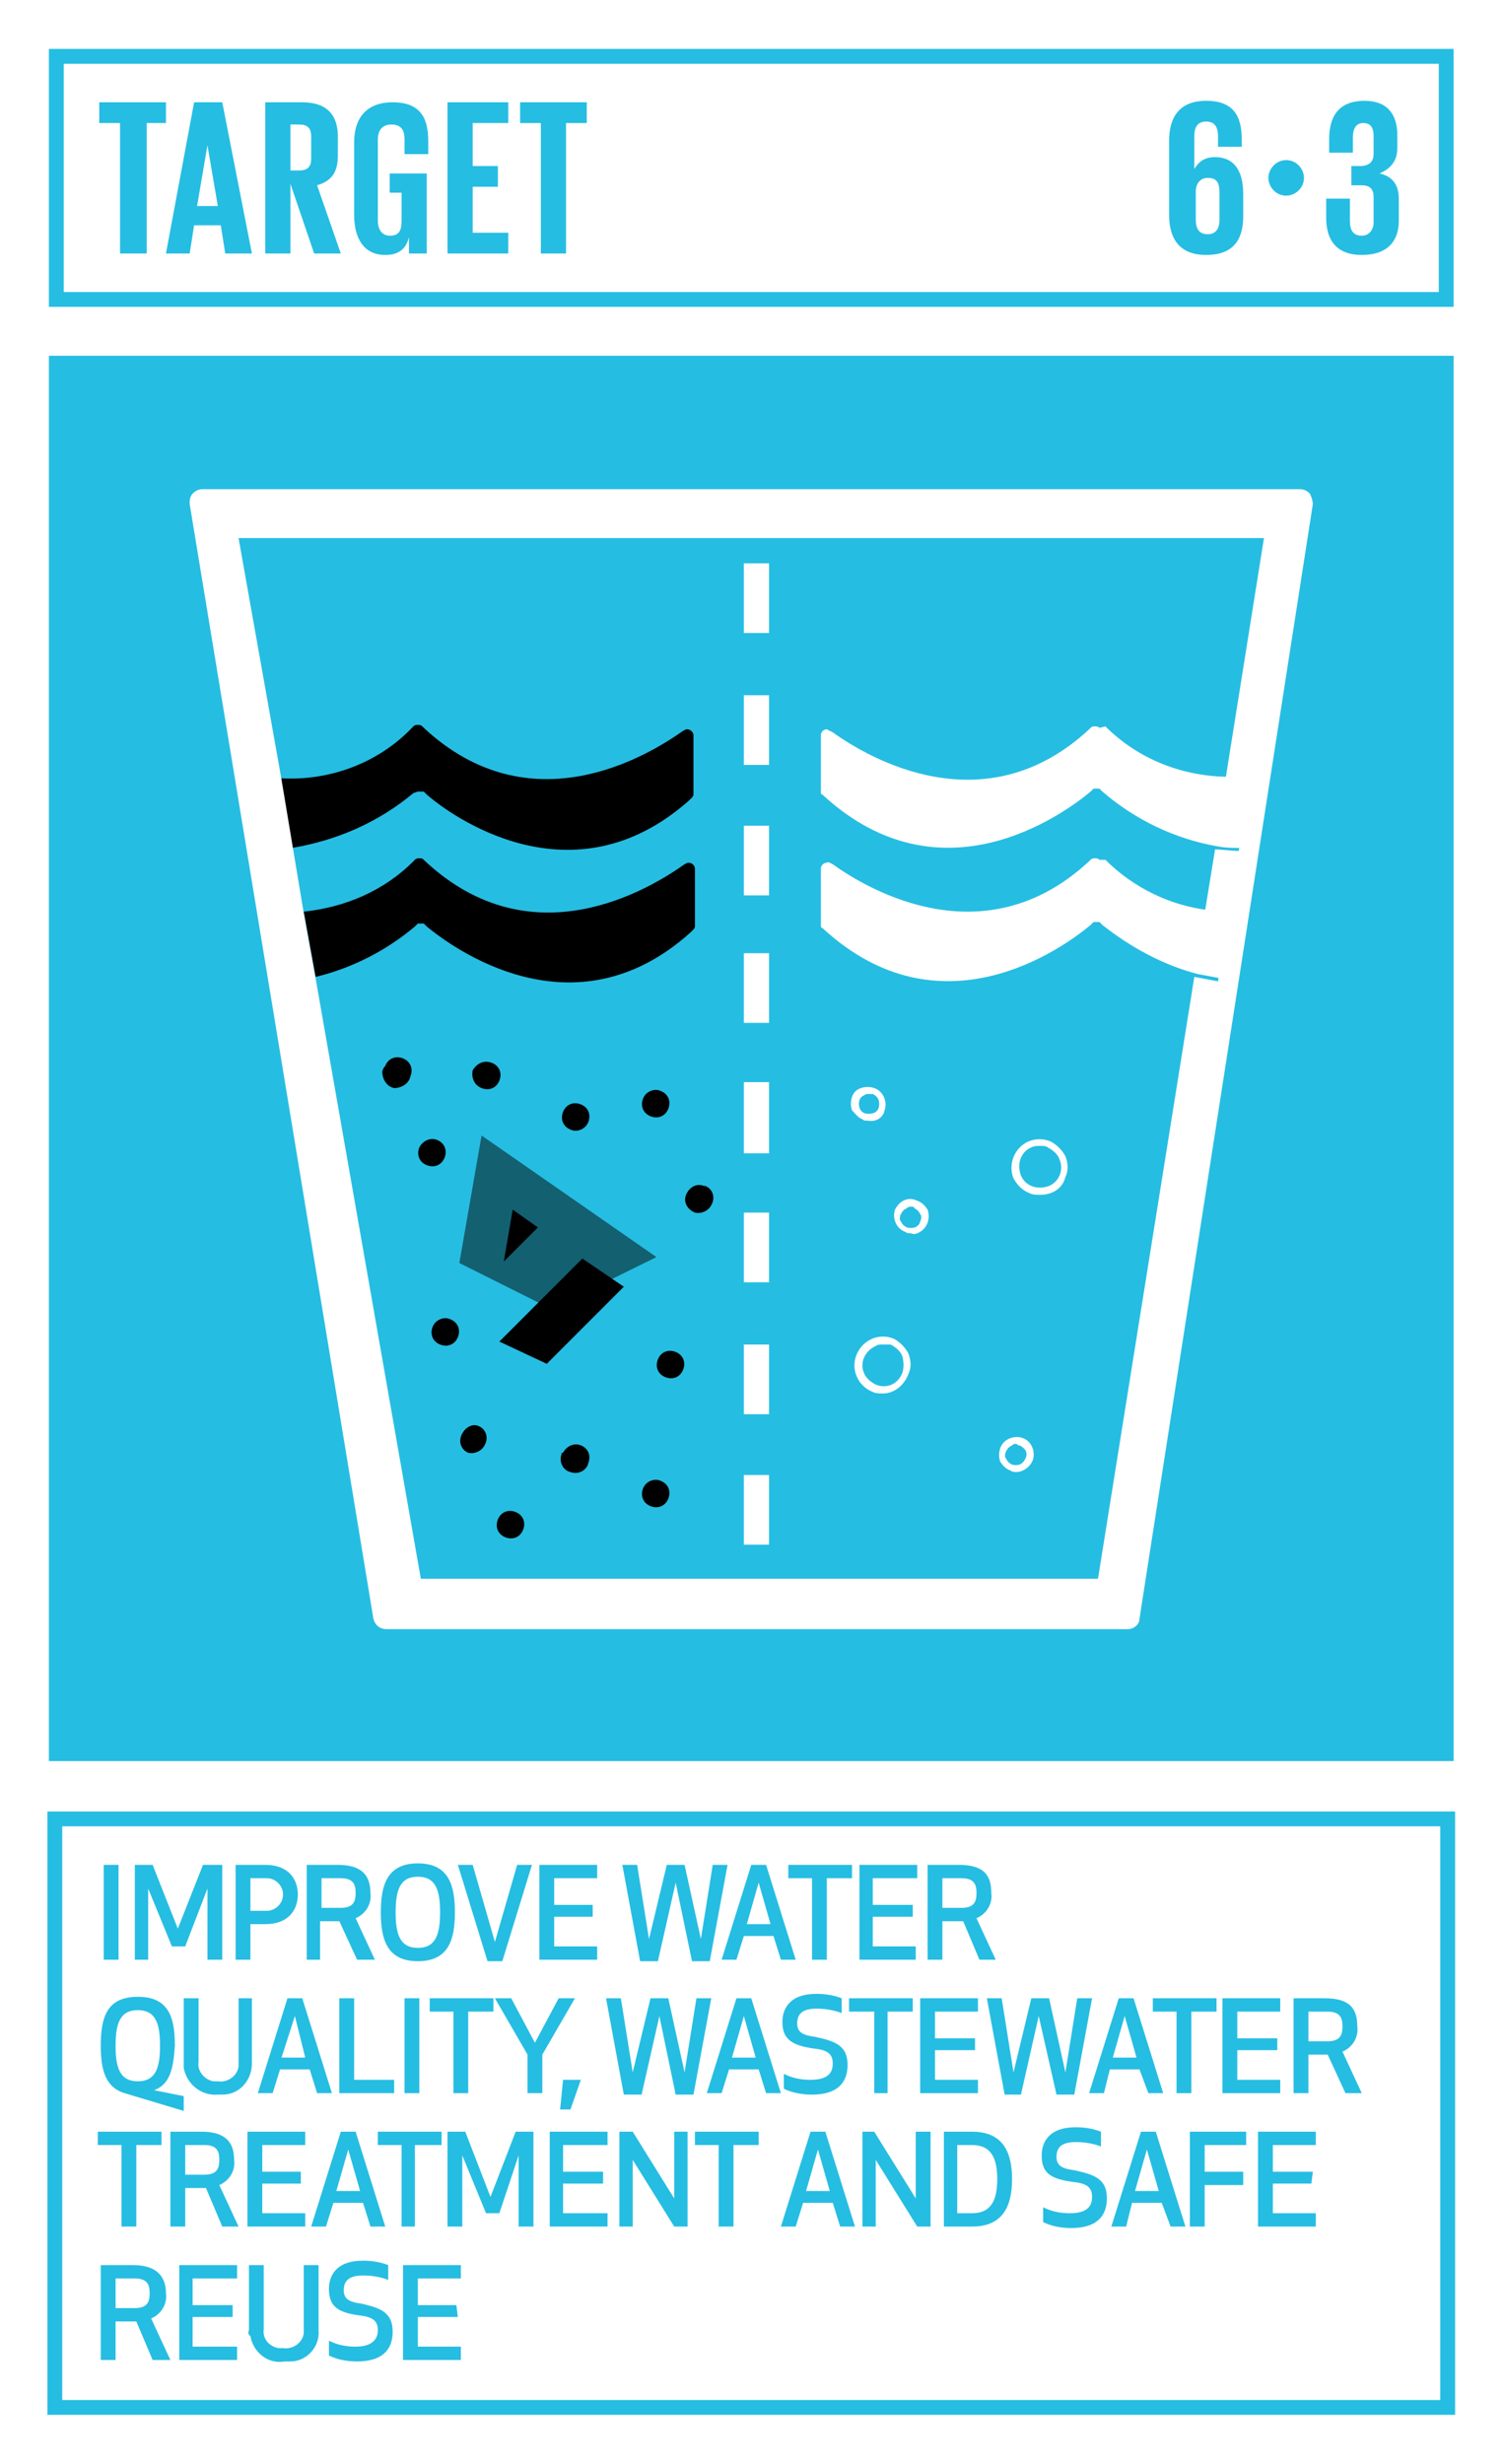 <svg xmlns="http://www.w3.org/2000/svg" xmlns:xlink="http://www.w3.org/1999/xlink" id="Layer_1" x="0px" y="0px" viewBox="0 0 101.5 166.2" style="enable-background:new 0 0 101.5 166.2;" xml:space="preserve"><style type="text/css">	.st0{fill:#FFFFFF;}	.st1{fill:#26BDE2;}	.st2{enable-background:new    ;}	.st3{opacity:0.5;enable-background:new    ;}	.st4{fill:#000300;}</style><title>TARGET 1.3</title><g id="WHITE_BG">	<g>		<rect y="0" class="st0" width="101.5" height="166.2"></rect>	</g></g><g id="TARGETS">	<g>		<g>			<path class="st1" d="M7,132.2v-6.4h1v6.4H7z"></path>		</g>		<g>			<path class="st1" d="M12.5,131.3h-0.9l-1.6-3.9v4.8H9.1v-6.4h1.2l1.7,4.3l1.7-4.3H15v6.4h-1v-4.8L12.5,131.3z"></path>		</g>		<g>			<path class="st1" d="M16.9,132.2h-1v-6.4h2c1.6,0,2.2,1,2.2,2c0,1-0.6,2-2.2,2h-1V132.2z M16.9,128.9H18c0.6,0,1.1-0.5,1.1-1.1    c0-0.6-0.5-1.1-1.1-1.1c0,0,0,0,0,0h-1.1V128.9z"></path>		</g>		<g>			<path class="st1" d="M21.7,132.2h-1v-6.4h2.1c1.6,0,2.2,0.7,2.2,1.9c0.1,0.7-0.3,1.4-1,1.7l1.3,2.8h-1.2l-1.2-2.6h-1.3V132.2z     M21.7,128.7H23c0.9,0,1-0.5,1-1s-0.1-1-1-1h-1.3V128.7z"></path>		</g>		<g>			<path class="st1" d="M25.7,129c0-1.8,0.4-3.3,2.5-3.3s2.5,1.5,2.5,3.3s-0.4,3.3-2.5,3.3S25.7,130.8,25.7,129z M26.7,129    c0,1.5,0.3,2.4,1.5,2.4s1.5-0.9,1.5-2.4s-0.3-2.4-1.5-2.4S26.7,127.5,26.7,129L26.7,129z"></path>		</g>		<g>			<path class="st1" d="M35.9,125.8l-2,6.5h-1l-2-6.5h1l1.5,5.2l1.5-5.2L35.9,125.8z"></path>		</g>		<g>			<path class="st1" d="M40,129.3h-2.6v2h2.9v0.9h-3.9v-6.4h3.9v0.9h-2.9v1.8H40V129.3z"></path>		</g>		<g>			<path class="st1" d="M45,125.8h1.2l1.1,5l0.8-5h1l-1.2,6.5h-1.2l-1.1-5.3l-1.2,5.3h-1.2l-1.2-6.5h1l0.8,5L45,125.8z"></path>		</g>		<g>			<path class="st1" d="M52.2,130.6h-2l-0.5,1.6h-1l2-6.4h1l2,6.4h-1L52.2,130.6z M51.2,127l-0.8,2.8H52L51.2,127z"></path>		</g>		<g>			<path class="st1" d="M55.8,126.7v5.5h-1v-5.5h-1.6v-0.9h4.3v0.9L55.8,126.7z"></path>		</g>		<g>			<path class="st1" d="M61.6,129.3h-2.7v2h2.9v0.9H58v-6.4h3.9v0.9h-3v1.8h2.7V129.3z"></path>		</g>		<g>			<path class="st1" d="M63.6,132.2h-1v-6.4h2.1c1.7,0,2.2,0.7,2.2,1.9c0.1,0.7-0.3,1.4-1,1.7l1.3,2.8h-1.1l-1.1-2.6h-1.4V132.2z     M63.6,128.7h1.3c0.9,0,1-0.5,1-1s-0.1-1-1-1h-1.3V128.7z"></path>		</g>		<g>			<path class="st1" d="M10.4,141l2,0.4v1l-4-1.2c-1.3-0.4-1.6-1.6-1.6-3.2c0-1.9,0.4-3.3,2.5-3.3s2.5,1.4,2.5,3.3    C11.7,139.5,11.5,140.6,10.4,141L10.4,141z M7.8,138c0,1.5,0.3,2.4,1.5,2.4s1.5-0.9,1.5-2.4s-0.3-2.4-1.5-2.4S7.8,136.5,7.8,138z    "></path>		</g>		<g>			<path class="st1" d="M12.4,139.2v-4.4h1v4.3c-0.1,0.6,0.4,1.2,1,1.3c0.1,0,0.2,0,0.3,0c0.6,0.1,1.3-0.3,1.4-1c0-0.1,0-0.2,0-0.3    v-4.3H17v4.4c0,1.1-0.8,2.1-2,2.1c-0.1,0-0.2,0-0.3,0c-1.1,0.1-2.1-0.7-2.3-1.8C12.4,139.4,12.4,139.3,12.4,139.2z"></path>		</g>		<g>			<path class="st1" d="M20.9,139.6h-2l-0.5,1.6h-1l2-6.4h1l2,6.4h-1L20.9,139.6z M19.9,136l-0.9,2.8h1.6L19.9,136z"></path>		</g>		<g>			<path class="st1" d="M23.8,140.3h2.8v0.9h-3.7v-6.4h1V140.3z"></path>		</g>		<g>			<path class="st1" d="M27.3,141.2v-6.4h1v6.4H27.3z"></path>		</g>		<g>			<path class="st1" d="M31.6,135.7v5.5h-1v-5.5H29v-0.9h4.3v0.9H31.6z"></path>		</g>		<g>			<path class="st1" d="M36.6,138.6v2.6h-1v-2.6l-2.2-3.8h1.1l1.6,3l1.6-3h1.1L36.6,138.6z"></path>		</g>		<g>			<path class="st1" d="M39.2,140.3l-0.7,2h-0.7l0.2-2H39.2z"></path>		</g>		<g>			<path class="st1" d="M43.9,134.8h1.2l1.1,5l0.8-5h1l-1.2,6.5h-1.2l-1.1-5.3l-1.2,5.3h-1.2l-1.2-6.5h1l0.8,5L43.9,134.8z"></path>		</g>		<g>			<path class="st1" d="M51.2,139.6h-2l-0.5,1.6h-1l2-6.4h1l2,6.4h-1L51.2,139.6z M50.2,136l-0.8,2.8H51L50.2,136z"></path>		</g>		<g>			<path class="st1" d="M57.2,139.3c0,1.2-0.7,2-2.4,2c-0.6,0-1.3-0.1-1.9-0.4v-1c0.6,0.3,1.2,0.4,1.8,0.4c1.2,0,1.5-0.5,1.5-1.1    s-0.3-0.9-1.2-1c-1.5-0.2-2.2-0.6-2.2-1.8c0-0.9,0.5-1.9,2.3-1.9c0.6,0,1.2,0.1,1.7,0.3v1c-0.5-0.2-1.1-0.3-1.7-0.3    c-1,0-1.3,0.4-1.3,1s0.4,0.8,1.2,0.9C56.4,137.7,57.2,138,57.2,139.3z"></path>		</g>		<g>			<path class="st1" d="M59.9,135.7v5.5H59v-5.5h-1.7v-0.9h4.3v0.9H59.9z"></path>		</g>		<g>			<path class="st1" d="M65.8,138.3h-2.7v2h2.9v0.9h-3.9v-6.4h3.9v0.9h-2.9v1.8h2.7V138.3z"></path>		</g>		<g>			<path class="st1" d="M69.6,134.8h1.2l1.1,5l0.8-5h1l-1.2,6.5h-1.2l-1.2-5.3l-1.2,5.3h-1.1l-1.2-6.5h1l0.8,5L69.6,134.8z"></path>		</g>		<g>			<path class="st1" d="M76.9,139.6h-2l-0.4,1.6h-1l2-6.4h1l2,6.4h-1L76.9,139.6z M75.9,136l-0.8,2.8h1.6L75.9,136z"></path>		</g>		<g>			<path class="st1" d="M80.4,135.7v5.5h-1v-5.5h-1.6v-0.9h4.3v0.9H80.4z"></path>		</g>		<g>			<path class="st1" d="M86.2,138.3h-2.7v2h2.9v0.9h-3.9v-6.4h3.9v0.9h-2.9v1.8h2.7V138.3z"></path>		</g>		<g>			<path class="st1" d="M88.3,141.2h-1v-6.4h2.1c1.7,0,2.2,0.7,2.2,1.9c0.1,0.7-0.3,1.4-1,1.7l1.3,2.8h-1.1l-1.2-2.6h-1.3V141.2z     M88.3,137.7h1.3c0.9,0,1-0.5,1-1s-0.1-1-1-1h-1.3V137.7z"></path>		</g>		<g>			<path class="st1" d="M9.2,144.7v5.5h-1v-5.5H6.6v-0.9h4.3v0.9H9.2z"></path>		</g>		<g>			<path class="st1" d="M12.5,150.2h-1v-6.4h2.1c1.6,0,2.2,0.7,2.2,1.9c0.1,0.7-0.3,1.4-1,1.7l1.3,2.8H15l-1.1-2.6h-1.4V150.2z     M12.5,146.7h1.3c0.9,0,1-0.5,1-1s-0.1-1-1-1h-1.3V146.7z"></path>		</g>		<g>			<path class="st1" d="M20.3,147.3h-2.6v2h2.9v0.9h-3.9v-6.4h3.9v0.9h-2.9v1.8h2.6V147.3z"></path>		</g>		<g>			<path class="st1" d="M24.5,148.6h-2l-0.5,1.6h-1l2-6.4h1l2,6.4h-1L24.5,148.6z M23.5,145l-0.8,2.8h1.6L23.5,145z"></path>		</g>		<g>			<path class="st1" d="M28,144.7v5.5h-0.9v-5.5h-1.6v-0.9h4.3v0.9H28z"></path>		</g>		<g>			<path class="st1" d="M33.7,149.3h-0.9l-1.6-3.9v4.8h-1v-6.4h1.2l1.7,4.4l1.7-4.4h1.2v6.4h-1l0-4.8L33.7,149.3z"></path>		</g>		<g>			<path class="st1" d="M40.7,147.3H38v2h3v0.9h-3.9v-6.4H41v0.9h-3v1.8h2.7V147.3z"></path>		</g>		<g>			<path class="st1" d="M45.5,150.2l-2.8-4.5v4.5h-0.9v-6.4h0.9l2.8,4.5v-4.5h0.9v6.4H45.5z"></path>		</g>		<g>			<path class="st1" d="M49.5,144.7v5.5h-1v-5.5h-1.6v-0.9h4.3v0.9H49.5z"></path>		</g>		<g>			<path class="st1" d="M56.2,148.6h-2l-0.5,1.6h-1l2-6.4h1l2,6.4h-1L56.2,148.6z M55.2,145l-0.8,2.8H56L55.2,145z"></path>		</g>		<g>			<path class="st1" d="M61.9,150.2l-2.8-4.5v4.5h-0.9v-6.4H59l2.8,4.5v-4.5h1v6.4H61.9z"></path>		</g>		<g>			<path class="st1" d="M63.7,150.2v-6.4h1.9c2.1,0,2.7,1.4,2.7,3.2s-0.6,3.2-2.7,3.2H63.7z M64.6,149.3h1c1.3,0,1.7-0.9,1.7-2.3    s-0.4-2.3-1.7-2.3h-1V149.3z"></path>		</g>		<g>			<path class="st1" d="M74.7,148.3c0,1.2-0.7,2-2.4,2c-0.6,0-1.3-0.1-1.9-0.4v-1c0.6,0.3,1.2,0.4,1.8,0.4c1.2,0,1.5-0.5,1.5-1.1    s-0.3-0.9-1.2-1c-1.6-0.2-2.2-0.6-2.2-1.8c0-0.9,0.5-1.9,2.3-1.9c0.6,0,1.2,0.1,1.7,0.3v1c-0.5-0.2-1.1-0.3-1.7-0.3    c-1,0-1.3,0.4-1.3,1s0.4,0.8,1.2,0.9C73.9,146.7,74.7,147,74.7,148.3z"></path>		</g>		<g>			<path class="st1" d="M78.4,148.6h-2l-0.4,1.6h-1l2-6.4h1l2,6.4h-1L78.4,148.6z M77.4,145l-0.8,2.8h1.6L77.4,145z"></path>		</g>		<g>			<path class="st1" d="M83.9,147.4h-2.6v2.8h-1v-6.4h3.8v0.9h-2.8v1.8h2.6V147.4z"></path>		</g>		<g>			<path class="st1" d="M88.5,147.3h-2.6v2h2.9v0.9h-3.9v-6.4h3.9v0.9h-2.9v1.8h2.7L88.5,147.3z"></path>		</g>		<g>			<path class="st1" d="M7.8,159.2h-1v-6.4H9c1.6,0,2.2,0.8,2.2,1.9c0.1,0.7-0.3,1.4-1,1.7l1.3,2.8h-1.2l-1.1-2.6H7.8V159.2z     M7.8,155.7h1.3c0.9,0,1-0.5,1-1s-0.1-1-1-1H7.8V155.7z"></path>		</g>		<g>			<path class="st1" d="M15.7,156.3H13v2h3v0.9h-3.9v-6.4H16v0.9h-3v1.8h2.7L15.7,156.3z"></path>		</g>		<g>			<path class="st1" d="M16.8,157.2v-4.4h1v4.3c-0.1,0.7,0.4,1.2,1,1.3c0.1,0,0.2,0,0.3,0c0.6,0.1,1.3-0.3,1.4-1c0-0.1,0-0.2,0-0.3    v-4.3h1v4.4c0.1,1.1-0.8,2.1-1.9,2.1c-0.2,0-0.3,0-0.4,0c-1.1,0.2-2.1-0.6-2.3-1.7C16.8,157.5,16.7,157.4,16.8,157.2z"></path>		</g>		<g>			<path class="st1" d="M26.5,157.3c0,1.2-0.7,2-2.4,2c-0.6,0-1.3-0.1-1.9-0.4v-1c0.6,0.3,1.2,0.4,1.8,0.4c1.1,0,1.5-0.5,1.5-1.1    s-0.3-0.9-1.2-1c-1.5-0.2-2.1-0.6-2.1-1.8c0-0.9,0.5-1.9,2.3-1.9c0.6,0,1.2,0.1,1.7,0.3v1c-0.5-0.2-1.1-0.3-1.7-0.3    c-1,0-1.3,0.4-1.3,1s0.4,0.8,1.2,0.9C25.7,155.7,26.5,156,26.5,157.3z"></path>		</g>		<g>			<path class="st1" d="M30.9,156.3h-2.7v2h2.9v0.9h-3.9v-6.4h3.9v0.9h-2.9v1.8h2.6L30.9,156.3z"></path>		</g>	</g>	<g>		<rect x="3.3" y="24" class="st1" width="94.8" height="94.8"></rect>	</g>	<g>		<path class="st1" d="M98.2,20.7H3.3V3.3h94.8V20.7z M4.3,19.7h92.8V4.3H4.3L4.3,19.7z"></path>	</g>	<g class="st2">		<path class="st1" d="M6.7,6.9h4.5v1.4H9.9v8.8H8.1V8.3H6.7V6.9z"></path>	</g>	<g class="st2">		<path class="st1" d="M11.2,17.1l1.9-10.2h1.9L17,17.1h-1.8l-0.3-1.9h-1.8l-0.3,1.9H11.2z M13.3,13.9h1.4L14,9.8h0L13.3,13.9z"></path>	</g>	<g class="st2">		<path class="st1" d="M19.6,12.4v4.7h-1.7V6.9h2.5c1.7,0,2.4,0.9,2.4,2.3v1.3c0,1.1-0.4,1.7-1.4,2l1.6,4.6h-1.8L19.6,12.4z    M19.6,8.3v3.2h0.6c0.6,0,0.8-0.3,0.8-0.8V9.2c0-0.6-0.3-0.8-0.8-0.8H19.6z"></path>	</g>	<g class="st2">		<path class="st1" d="M26.4,11.7h2.4v5.4h-1.2V16c-0.2,0.8-0.7,1.2-1.6,1.2c-1.5,0-2.1-1.2-2.1-2.7V9.6c0-1.6,0.8-2.7,2.6-2.7   c1.9,0,2.4,1.1,2.4,2.6v0.9h-1.6v-1c0-0.6-0.2-1-0.9-1c-0.6,0-0.9,0.4-0.9,1v5.5c0,0.6,0.3,1,0.8,1c0.6,0,0.8-0.3,0.8-1V13h-0.8   V11.7z"></path>	</g>	<g class="st2">		<path class="st1" d="M30.2,6.9h4.1v1.4h-2.4v2.9h1.7v1.4h-1.7v3.1h2.4v1.4h-4.1V6.9z"></path>	</g>	<g class="st2">		<path class="st1" d="M35.1,6.9h4.5v1.4h-1.4v8.8h-1.7V8.3h-1.4V6.9z"></path>	</g>	<g class="st2">		<path class="st1" d="M78.9,14.5v-5c0-1.6,0.7-2.7,2.5-2.7c1.9,0,2.4,1.1,2.4,2.6v0.5h-1.6V9.2c0-0.6-0.2-1-0.8-1   c-0.6,0-0.8,0.4-0.8,1v2.2h0c0.3-0.5,0.7-0.8,1.4-0.8c1.2,0,1.9,0.8,1.9,2.5v1.5c0,1.6-0.7,2.6-2.5,2.6   C79.6,17.2,78.9,16.1,78.9,14.5z M82.3,14.8V13c0-0.7-0.2-1-0.8-1c-0.5,0-0.8,0.4-0.8,0.9v1.9c0,0.6,0.2,1,0.8,1   C82,15.8,82.3,15.5,82.3,14.8z"></path>	</g>	<g class="st2">	</g>	<g class="st2">		<path class="st1" d="M86.8,10.8c0.7,0,1.2,0.6,1.2,1.2c0,0.7-0.6,1.2-1.2,1.2c-0.7,0-1.2-0.6-1.2-1.2   C85.6,11.4,86.1,10.8,86.8,10.8z"></path>	</g>	<g class="st2">		<path class="st1" d="M94.3,9.1V10c0,0.9-0.5,1.4-1.2,1.7c0.9,0.2,1.3,0.8,1.3,1.7v1.5c0,1.4-0.8,2.3-2.5,2.3c-1.7,0-2.4-1-2.4-2.5   v-1.3h1.6v1.5c0,0.6,0.2,1,0.8,1c0.5,0,0.8-0.4,0.8-0.9v-1.7c0-0.5-0.2-0.8-0.8-0.8h-0.7v-1.3h0.6c0.6,0,0.9-0.3,0.9-0.8V9.2   c0-0.6-0.2-0.9-0.7-0.9s-0.7,0.4-0.7,1v1h-1.6V9.4c0-1.5,0.6-2.6,2.4-2.6C93.6,6.8,94.3,7.7,94.3,9.1z"></path>	</g>	<g>		<path class="st1" d="M98.2,162.9h-95v-40.7h95V162.9z M4.2,161.9h93v-38.7h-93V161.9z"></path>	</g>	<g class="st3">		<polygon class="st4" points="31,85.2 32.5,76.6 44.3,84.8 37.2,88.3   "></polygon>	</g>	<g>		<g>			<polygon points="34.6,81.6 34,85.1 36.3,82.8    "></polygon>		</g>		<g>			<polygon points="39.3,84.9 33.7,90.5 36.9,92 42.1,86.8    "></polygon>		</g>		<g>			<g>				<g>					<path d="M44.6,73.6c0.5,0.2,0.7,0.7,0.5,1.2c0,0,0,0,0,0c-0.2,0.5-0.7,0.7-1.2,0.5c-0.5-0.2-0.7-0.7-0.5-1.2l0,0      C43.6,73.6,44.2,73.4,44.6,73.6"></path>				</g>				<g>					<path d="M39.2,74.5c0.5,0.2,0.7,0.7,0.5,1.2c-0.2,0.5-0.8,0.7-1.2,0.5C38,76,37.8,75.5,38,75l0,0      C38.2,74.5,38.7,74.3,39.2,74.5"></path>				</g>				<g>					<path d="M47.6,80c0.5,0.2,0.7,0.8,0.4,1.3c-0.2,0.4-0.7,0.6-1.1,0.5c-0.5-0.2-0.8-0.7-0.6-1.2c0.2-0.5,0.7-0.8,1.2-0.6      C47.5,80,47.5,80,47.6,80"></path>				</g>				<g>					<path d="M45.6,91.2c0.5,0.2,0.7,0.7,0.5,1.2c-0.2,0.5-0.7,0.7-1.2,0.5c-0.5-0.2-0.7-0.7-0.5-1.2c0,0,0,0,0,0      C44.6,91.2,45.1,91,45.6,91.2"></path>				</g>				<g>					<path d="M30.4,89c0.5,0.2,0.7,0.7,0.5,1.2c-0.2,0.5-0.7,0.7-1.2,0.5l0,0c-0.5-0.2-0.7-0.7-0.5-1.2c0,0,0,0,0,0      C29.4,89,30,88.8,30.4,89"></path>				</g>				<g>					<path d="M29.5,76.9c0.5,0.2,0.7,0.7,0.5,1.2c-0.2,0.5-0.7,0.7-1.2,0.5s-0.7-0.7-0.5-1.2c0,0,0,0,0,0C28.5,77,29,76.7,29.5,76.9      "></path>				</g>				<g>					<path d="M33.2,71.7c0.5,0.2,0.7,0.7,0.5,1.2c-0.2,0.5-0.7,0.7-1.2,0.5c-0.5-0.2-0.7-0.7-0.6-1.2c0,0,0,0,0,0      C32.2,71.7,32.7,71.5,33.2,71.7C33.2,71.7,33.2,71.7,33.2,71.7"></path>				</g>				<g>					<path d="M27.2,71.4c0.5,0.2,0.7,0.7,0.5,1.2c0,0,0,0,0,0c-0.1,0.5-0.6,0.8-1.1,0.8c-0.5-0.1-0.8-0.6-0.8-1.1      c0-0.1,0.1-0.3,0.2-0.4C26.2,71.4,26.7,71.2,27.2,71.4"></path>				</g>				<g>					<path d="M39.2,97.5c0.5,0.2,0.7,0.7,0.5,1.2c-0.1,0.5-0.7,0.8-1.2,0.6c-0.5-0.1-0.8-0.7-0.6-1.2c0-0.1,0-0.1,0.1-0.1      C38.2,97.6,38.7,97.3,39.2,97.5"></path>				</g>				<g>					<path d="M34.8,102c0.5,0.2,0.7,0.7,0.5,1.2c-0.2,0.5-0.7,0.7-1.2,0.5c-0.5-0.2-0.7-0.7-0.5-1.2c0,0,0,0,0,0      C33.8,102,34.3,101.8,34.8,102"></path>				</g>				<g>					<path d="M32.3,96.2c0.5,0.2,0.7,0.8,0.4,1.3c-0.2,0.4-0.7,0.6-1.1,0.5c-0.5-0.2-0.7-0.8-0.4-1.3C31.4,96.3,31.9,96,32.3,96.2"></path>				</g>				<g>					<path d="M44.6,99.9c0.5,0.2,0.7,0.7,0.5,1.2c0,0,0,0,0,0c-0.2,0.5-0.7,0.7-1.2,0.5c0,0,0,0,0,0c-0.5-0.2-0.7-0.7-0.5-1.2      C43.6,99.9,44.2,99.7,44.6,99.9"></path>				</g>			</g>			<g>				<g>					<path d="M28.2,53.4c0.1,0,0.1,0,0.2,0c0.1,0,0.1,0,0.2,0l0.2,0.2C30.4,55,38.6,61,46.5,54l0.2-0.2c0.1-0.1,0.1-0.2,0.1-0.2v-4      c0-0.2-0.2-0.4-0.4-0.4c0,0-0.1,0-0.1,0l-0.2,0.1c-2.4,1.7-10.3,6.5-17.5-0.2l-0.1-0.1c-0.1-0.1-0.2-0.1-0.3-0.1      c-0.1,0-0.2,0-0.3,0.1l-0.1,0.1c-2.3,2.4-5.6,3.6-8.9,3.4l0.8,4.7c3-0.5,5.8-1.7,8.2-3.7L28.2,53.4z"></path>				</g>				<g>					<path d="M28.2,62.3c0.1,0,0.1,0,0.2,0c0.1,0,0.1,0,0.2,0l0.2,0.2c1.7,1.4,9.9,7.5,17.8,0.4l0.2-0.2c0.1-0.1,0.1-0.2,0.1-0.2      v-3.9c0-0.2-0.2-0.4-0.4-0.4h-0.1l-0.2,0.1c-2.4,1.7-10.3,6.5-17.5-0.2L28.6,58c-0.1-0.1-0.2-0.1-0.3-0.1c-0.1,0-0.2,0-0.3,0.1      l-0.1,0.1c-2,2-4.6,3.1-7.4,3.4l0.8,4.4c2.5-0.6,4.8-1.8,6.7-3.4L28.2,62.3z"></path>				</g>			</g>		</g>	</g>	<g>		<g>			<path class="st0" d="M70.2,80.6c-0.2,0-0.5,0-0.7-0.1c-0.5-0.2-0.8-0.5-1.1-1c-0.4-1,0.1-2.1,1-2.5c0.5-0.2,1-0.2,1.5,0l0,0    c0.4,0.2,0.8,0.6,1,1c0.2,0.5,0.2,1,0,1.4C71.7,80.2,71,80.6,70.2,80.6z M70.2,77.3c-0.2,0-0.4,0-0.6,0.1c-0.7,0.3-1,1.1-0.7,1.9    c0.3,0.7,1.1,1,1.9,0.7c0.7-0.3,1-1.1,0.7-1.8c-0.1-0.3-0.4-0.6-0.8-0.8C70.6,77.3,70.4,77.3,70.2,77.3L70.2,77.3z"></path>		</g>		<g>			<path class="st0" d="M59.6,94c-0.2,0-0.5,0-0.7-0.1c-1-0.4-1.5-1.5-1.1-2.5c0,0,0,0,0,0c0.4-1,1.5-1.5,2.5-1.1c0,0,0,0,0,0l0,0    c0.4,0.2,0.8,0.6,1,1c0.2,0.5,0.2,1,0,1.4C61,93.5,60.3,94,59.6,94z M59.6,90.7c-0.2,0-0.4,0-0.5,0.1c-0.7,0.3-1.1,1.1-0.8,1.8    c0,0,0,0,0,0c0.1,0.3,0.4,0.6,0.8,0.8c0.7,0.3,1.5,0,1.8-0.8c0,0,0,0,0,0c0.1-0.3,0.1-0.7,0-1.1c-0.1-0.3-0.4-0.6-0.8-0.8    C59.9,90.7,59.8,90.7,59.6,90.7L59.6,90.7z"></path>		</g>		<g>			<path class="st0" d="M58.6,75.6c-0.2,0-0.3,0-0.4-0.1c-0.3-0.1-0.5-0.4-0.7-0.6c-0.1-0.3-0.1-0.6,0-0.9c0.1-0.3,0.3-0.5,0.6-0.6    c0.3-0.1,0.6-0.1,0.9,0l0,0c0.6,0.2,0.9,0.9,0.7,1.5C59.6,75.4,59.1,75.7,58.6,75.6L58.6,75.6z M58.6,73.8c-0.1,0-0.2,0-0.3,0.1    C58,74,57.9,74.4,58,74.7c0,0,0,0,0,0c0.1,0.4,0.5,0.5,0.9,0.4c0.4-0.1,0.5-0.5,0.4-0.9c-0.1-0.2-0.2-0.3-0.4-0.4    C58.8,73.8,58.7,73.8,58.6,73.8L58.6,73.8z"></path>		</g>		<g>			<path class="st0" d="M61.5,83.2c-0.1,0-0.3,0-0.4-0.1c-0.6-0.2-0.9-0.9-0.7-1.5c0.3-0.6,0.9-0.9,1.5-0.6l0,0    c0.3,0.1,0.5,0.3,0.7,0.6c0.2,0.6,0,1.3-0.7,1.6C61.9,83.2,61.7,83.3,61.5,83.2L61.5,83.2z M61.5,81.4c-0.1,0-0.2,0-0.3,0.1    c-0.2,0.1-0.3,0.2-0.4,0.4c-0.1,0.2-0.1,0.4,0,0.5c0.1,0.2,0.2,0.3,0.4,0.4c0.4,0.1,0.8,0,0.9-0.4c0.1-0.2,0.1-0.4,0-0.5    c-0.1-0.2-0.2-0.3-0.4-0.4l0,0C61.7,81.4,61.6,81.4,61.5,81.4L61.5,81.4z"></path>		</g>		<g>			<path class="st0" d="M68.6,99.3c-0.1,0-0.3,0-0.4-0.1c-0.3-0.1-0.5-0.3-0.7-0.6c-0.1-0.3-0.1-0.6,0-0.9c0.2-0.6,0.9-0.9,1.5-0.7    l0,0c0.6,0.2,0.9,0.9,0.7,1.5C69.5,99,69,99.3,68.6,99.3L68.6,99.3z M68.6,97.4c-0.1,0-0.2,0-0.3,0.1c-0.2,0.1-0.3,0.2-0.4,0.4    c-0.1,0.2-0.1,0.4,0,0.5c0.1,0.2,0.2,0.3,0.4,0.4c0.4,0.1,0.7,0,0.9-0.4s0-0.7-0.4-0.9l0,0C68.7,97.5,68.7,97.5,68.6,97.4    L68.6,97.4z"></path>		</g>		<g>			<g>				<path class="st0" d="M51.9,104.2h-1.7v-4.7h1.7V104.2z M51.9,95.4h-1.7v-4.7h1.7V95.4z M51.9,86.5h-1.7v-4.7h1.7V86.5z"></path>			</g>			<g>				<path class="st0" d="M51.9,77.8h-1.7V73h1.7V77.8z M51.9,69h-1.7v-4.7h1.7V69z"></path>			</g>		</g>		<g>			<path class="st0" d="M51.9,60.4h-1.7v-4.7h1.7V60.4z M51.9,51.6h-1.7v-4.7h1.7V51.6z M51.9,42.7h-1.7V38h1.7V42.7z"></path>		</g>		<g>			<path class="st0" d="M88.4,33.3C88.2,33.1,88,33,87.7,33h-74c-0.3,0-0.5,0.1-0.7,0.3c-0.2,0.2-0.2,0.5-0.2,0.7l12.4,75.2    c0.1,0.4,0.4,0.7,0.9,0.7h50c0.4,0,0.8-0.3,0.8-0.7L88.6,34C88.6,33.8,88.5,33.5,88.4,33.3z M84.4,52.5l-0.8,4.9    c-0.5,0-1.1-0.1-1.6-0.1l-0.7,4.3c0.5,0.1,1.1,0.1,1.6,0l-0.7,4.6c-0.5-0.1-1.1-0.2-1.6-0.3l-6.5,40.6H28.4l-7.1-40.5l-0.8-4.4    l-0.7-4.2L19,52.6l-2.9-16.3h69.2l-2.6,16.3C83.3,52.6,83.8,52.6,84.4,52.5L84.4,52.5z"></path>		</g>		<g>			<path class="st0" d="M74.2,49.1C74.1,49,74,49,73.9,49c-0.1,0-0.2,0-0.3,0.1l-0.1,0.1c-7,6.5-14.8,2-17.3,0.2l-0.2-0.1    c-0.1,0-0.1-0.1-0.2-0.1c-0.2,0-0.3,0.1-0.4,0.3v3.9l0,0l0,0c0,0.1,0,0.2,0.1,0.2l0,0c8,7.4,16.3,1.3,18.1-0.2l0.2-0.2    c0.1,0,0.1,0,0.2,0c0.1,0,0.1,0,0.2,0l0.2,0.2c2.2,1.9,4.9,3.2,7.8,3.7c0.5,0.1,1.1,0.1,1.6,0.1l0.8-4.9    c-0.5,0.1-1.1,0.1-1.6,0.1c-3.2,0-6.2-1.2-8.4-3.4L74.2,49.1z"></path>		</g>		<g>			<path class="st0" d="M74.2,58c-0.1-0.1-0.2-0.1-0.3-0.1c-0.1,0-0.2,0-0.3,0.1l-0.1,0.1c-7,6.5-14.8,2-17.3,0.2l-0.2-0.1    c-0.1,0-0.1-0.1-0.2,0c-0.2,0-0.3,0.1-0.4,0.3v3.9l0,0c0,0,0,0,0,0c0,0.1,0,0.2,0.1,0.2l0,0c8,7.4,16.3,1.3,18.1-0.2l0.2-0.2    c0.1,0,0.1,0,0.2,0c0.1,0,0.1,0,0.2,0l0.2,0.2c1.9,1.5,4.1,2.7,6.4,3.3c0.5,0.1,1.1,0.2,1.6,0.3l0.8-4.6c-0.5,0-1.1,0-1.6,0    c-2.6-0.3-5.1-1.5-7-3.4L74.2,58z"></path>		</g>	</g></g></svg>